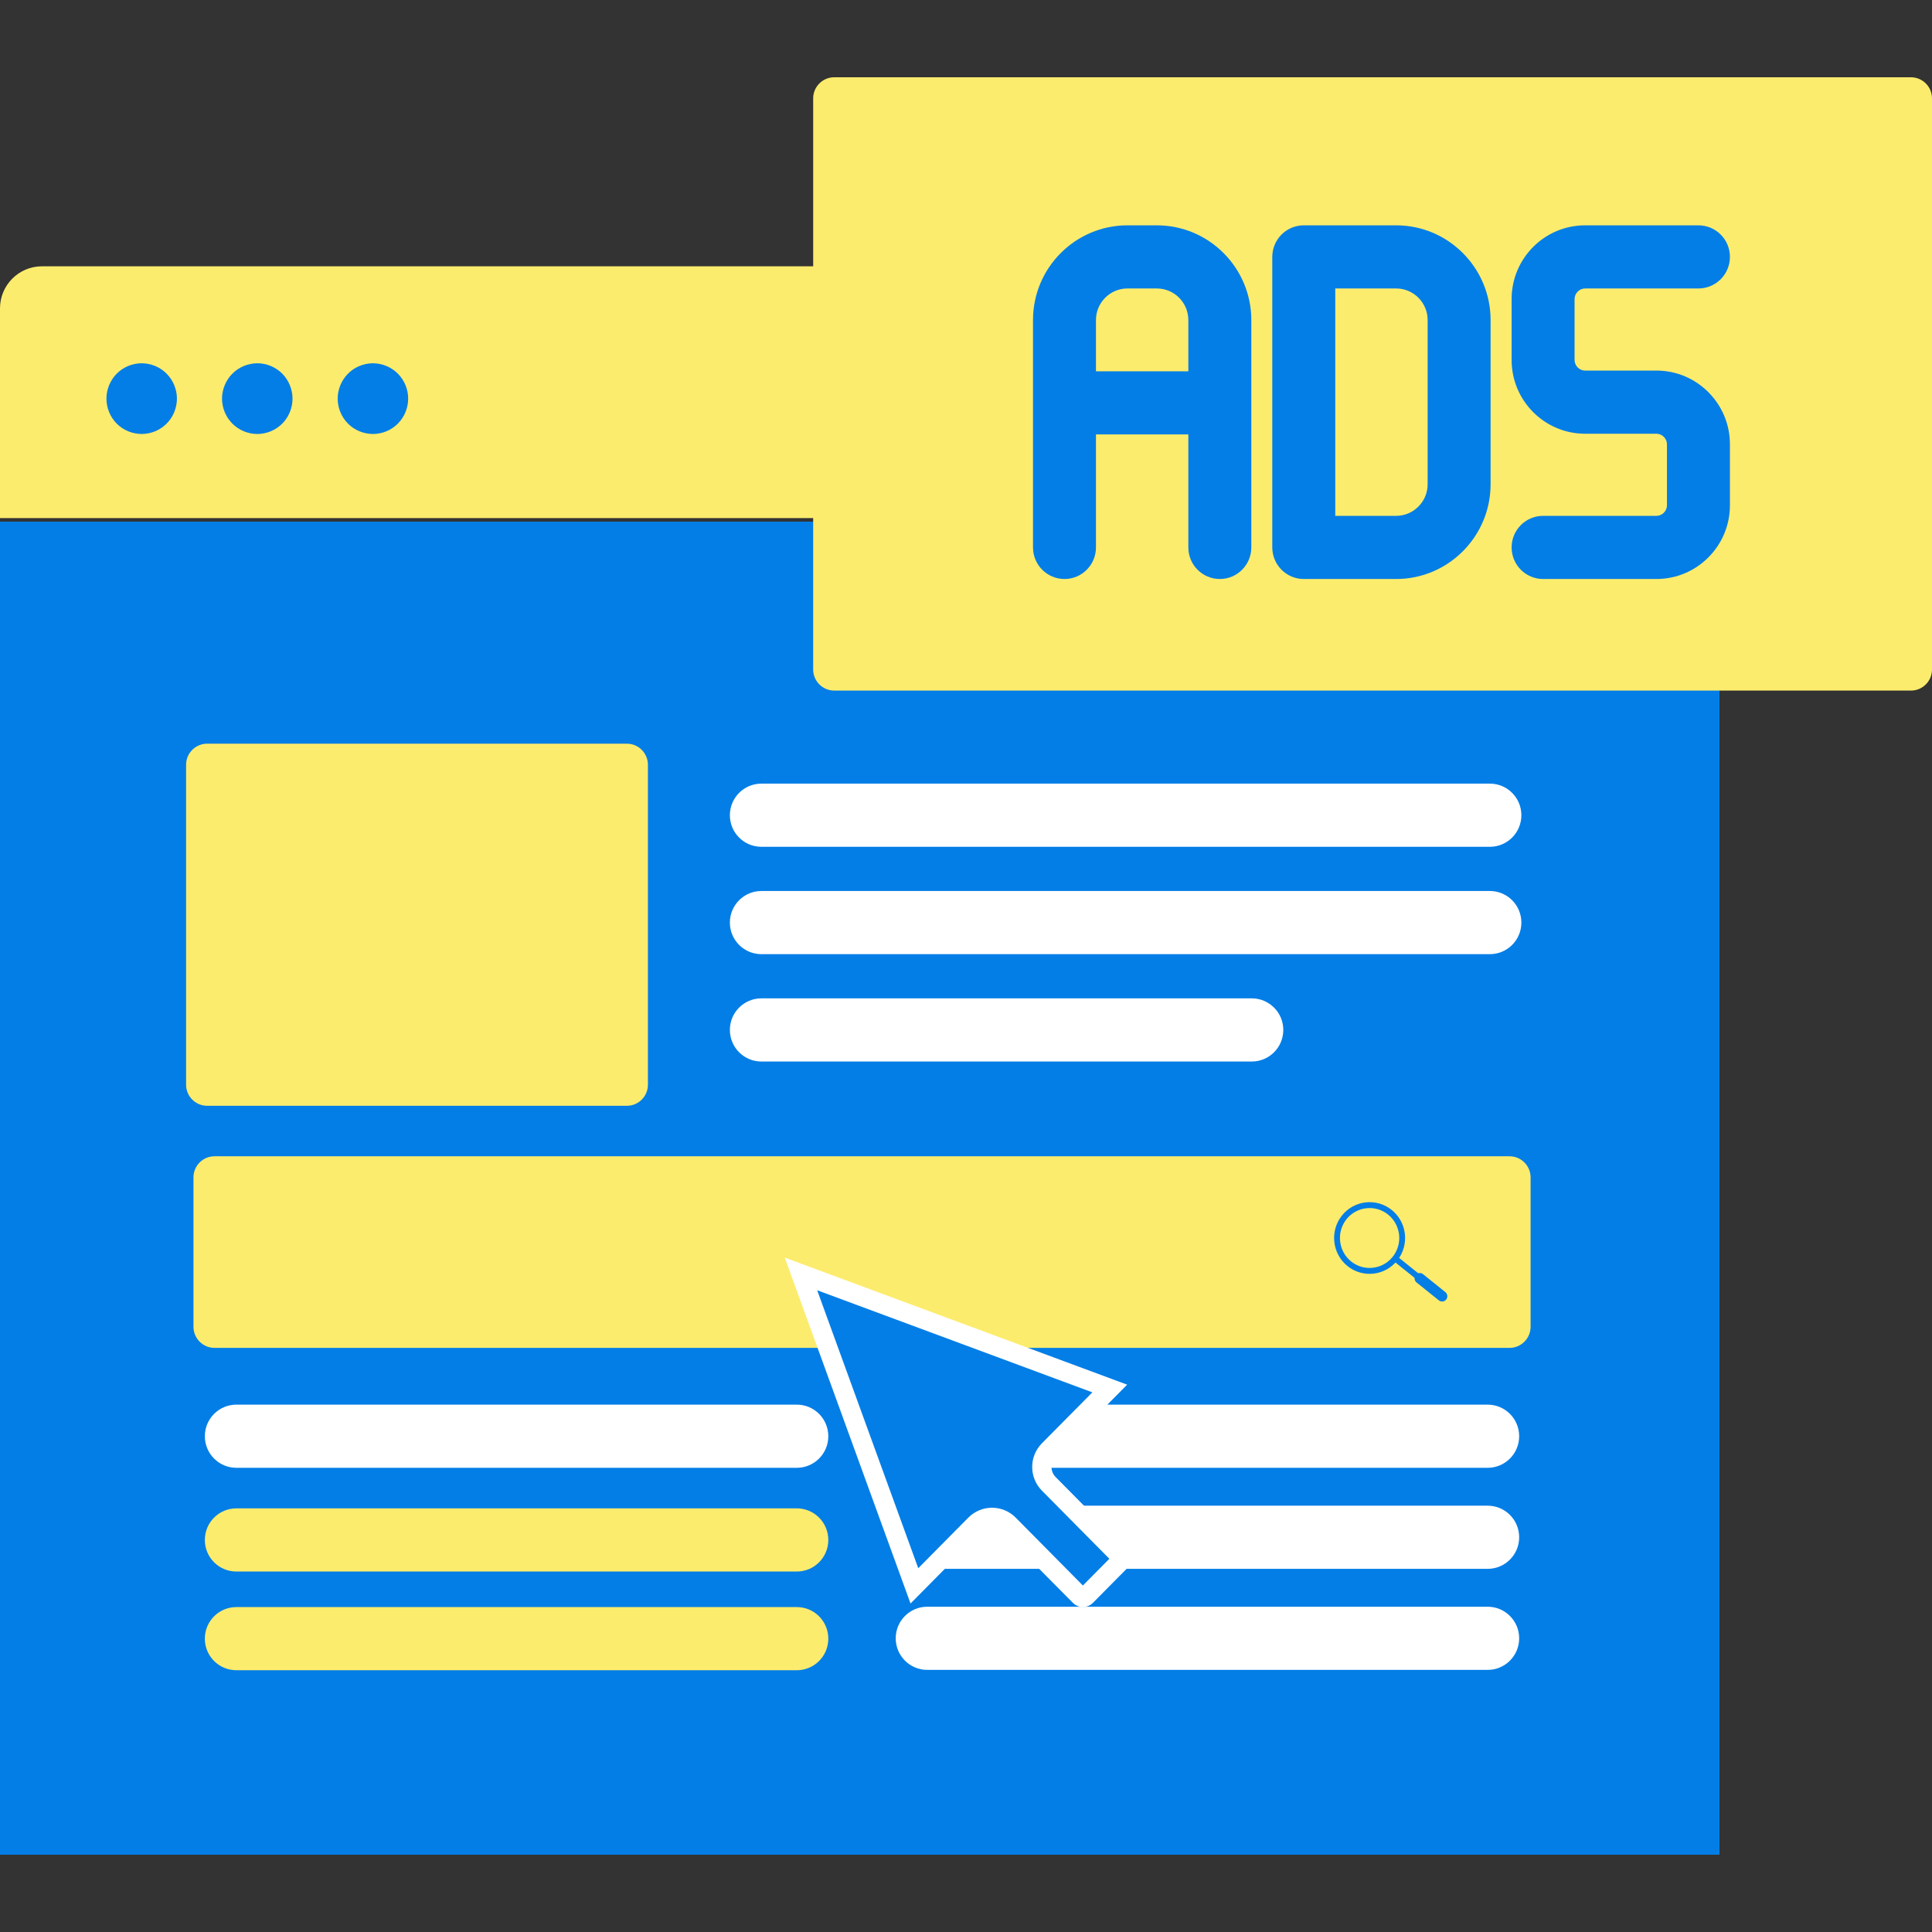 <svg width="100" height="100" viewBox="0 0 100 100" fill="none" xmlns="http://www.w3.org/2000/svg">
<rect x="0" y="0" width="100" height="100" fill="#333333" stroke="none"/>
<rect y="27" width="89" height="69" fill="#037EE6"/>
<path d="M42.555 13.784H2.166C0.975 13.784 0 14.762 0 15.957V26.817H42.555V13.784V13.784Z" fill="#FCEC6D"/>
<path d="M7.334 22.463C6.852 22.463 6.382 22.268 6.042 21.928C5.704 21.587 5.509 21.116 5.509 20.633C5.509 20.152 5.704 19.681 6.042 19.34C6.382 18.998 6.852 18.803 7.334 18.803C7.813 18.803 8.285 18.998 8.623 19.34C8.964 19.681 9.158 20.152 9.158 20.633C9.158 21.116 8.964 21.587 8.623 21.928C8.285 22.268 7.813 22.463 7.334 22.463Z" fill="#037EE6"/>
<path d="M13.317 22.463C12.837 22.463 12.365 22.268 12.027 21.926C11.687 21.587 11.492 21.116 11.492 20.633C11.492 20.153 11.687 19.682 12.027 19.34C12.368 18.998 12.838 18.803 13.317 18.803C13.798 18.803 14.268 18.998 14.609 19.34C14.947 19.682 15.141 20.152 15.141 20.633C15.141 21.114 14.947 21.587 14.609 21.926C14.268 22.268 13.798 22.463 13.317 22.463Z" fill="#037EE6"/>
<path d="M19.303 22.463C18.821 22.463 18.351 22.268 18.013 21.928C17.673 21.587 17.478 21.116 17.478 20.633C17.478 20.152 17.673 19.681 18.013 19.34C18.351 18.998 18.821 18.803 19.303 18.803C19.782 18.803 20.254 18.998 20.592 19.34C20.933 19.681 21.127 20.152 21.127 20.633C21.127 21.116 20.933 21.587 20.592 21.928C20.252 22.268 19.782 22.463 19.303 22.463Z" fill="#037EE6"/>
<path d="M42.09 34.654C42.09 35.254 42.579 35.744 43.176 35.744H98.914C99.511 35.744 100 35.254 100 34.654V5.09C100 4.49 99.511 4 98.914 4H43.176C42.579 4 42.09 4.49 42.09 5.09V34.654Z" fill="#FCEC6D"/>
<path d="M77.116 43.83H39.408C38.508 43.83 37.778 43.099 37.778 42.196C37.778 41.293 38.508 40.561 39.408 40.561H77.116C78.017 40.561 78.746 41.293 78.746 42.196C78.746 43.099 78.016 43.83 77.116 43.83Z" fill="white"/>
<path d="M77.116 49.387H39.408C38.508 49.387 37.778 48.655 37.778 47.752C37.778 46.85 38.508 46.118 39.408 46.118H77.116C78.017 46.118 78.746 46.85 78.746 47.752C78.746 48.655 78.016 49.387 77.116 49.387Z" fill="white"/>
<path d="M64.793 54.944H39.408C38.508 54.944 37.778 54.212 37.778 53.309C37.778 52.407 38.508 51.675 39.408 51.675H64.793C65.693 51.675 66.423 52.407 66.423 53.309C66.423 54.212 65.693 54.944 64.793 54.944Z" fill="white"/>
<path d="M41.243 75.973H12.233C11.332 75.973 10.603 75.241 10.603 74.338C10.603 73.436 11.332 72.704 12.233 72.704H41.243C42.143 72.704 42.873 73.436 42.873 74.338C42.873 75.241 42.143 75.973 41.243 75.973Z" fill="white"/>
<path d="M41.243 86.451H12.233C11.332 86.451 10.603 85.719 10.603 84.817C10.603 83.914 11.332 83.182 12.233 83.182H41.243C42.143 83.182 42.873 83.914 42.873 84.817C42.873 85.719 42.143 86.451 41.243 86.451Z" fill="#FCEC6D"/>
<path d="M41.243 81.342H12.233C11.332 81.342 10.603 80.611 10.603 79.708C10.603 78.805 11.332 78.073 12.233 78.073H41.243C42.143 78.073 42.873 78.805 42.873 79.708C42.873 80.611 42.143 81.342 41.243 81.342Z" fill="#FCEC6D"/>
<path d="M77.002 86.433H47.992C47.092 86.433 46.362 85.701 46.362 84.798C46.362 83.896 47.092 83.164 47.992 83.164H77.002C77.902 83.164 78.632 83.896 78.632 84.798C78.632 85.701 77.902 86.433 77.002 86.433Z" fill="white"/>
<path d="M77.002 81.203H47.992C47.092 81.203 46.362 80.471 46.362 79.568C46.362 78.666 47.092 77.934 47.992 77.934H77.002C77.902 77.934 78.632 78.666 78.632 79.568C78.632 80.471 77.902 81.203 77.002 81.203Z" fill="white"/>
<path d="M77.002 75.973H47.992C47.092 75.973 46.362 75.241 46.362 74.338C46.362 73.436 47.092 72.704 47.992 72.704H77.002C77.902 72.704 78.632 73.436 78.632 74.338C78.632 75.241 77.902 75.973 77.002 75.973Z" fill="white"/>
<path d="M33.536 56.146C33.536 56.745 33.047 57.235 32.449 57.235H10.719C10.121 57.235 9.632 56.745 9.632 56.146V39.583C9.632 38.984 10.121 38.493 10.719 38.493H32.449C33.047 38.493 33.536 38.984 33.536 39.583V56.146Z" fill="#FCEC6D"/>
<path d="M79.223 68.676C79.223 69.275 78.734 69.766 78.137 69.766H11.1C10.503 69.766 10.014 69.275 10.014 68.676V60.939C10.014 60.34 10.503 59.849 11.1 59.849H78.137C78.734 59.849 79.223 60.34 79.223 60.939V68.676Z" fill="#FCEC6D"/>
<path d="M72.264 29.969H67.483C66.583 29.969 65.853 29.237 65.853 28.334V13.297C65.853 12.394 66.583 11.663 67.483 11.663H72.264C74.96 11.663 77.153 13.862 77.153 16.566V25.065C77.153 27.769 74.96 29.969 72.264 29.969ZM69.113 26.7H72.264C73.163 26.7 73.894 25.966 73.894 25.065V16.566C73.894 15.665 73.163 14.931 72.264 14.931H69.113V26.7Z" fill="#037EE6"/>
<path d="M85.738 29.969H79.871C78.97 29.969 78.241 29.237 78.241 28.334C78.241 27.431 78.97 26.7 79.871 26.7H85.738C86.032 26.7 86.281 26.45 86.281 26.155V22.995C86.281 22.7 86.032 22.45 85.738 22.45H82.044C79.947 22.45 78.241 20.739 78.241 18.636V15.476C78.241 13.374 79.947 11.663 82.044 11.663H87.911C88.811 11.663 89.541 12.394 89.541 13.297C89.541 14.2 88.811 14.931 87.911 14.931H82.044C81.749 14.931 81.5 15.181 81.5 15.476V18.636C81.5 18.932 81.749 19.181 82.044 19.181H85.738C87.835 19.181 89.541 20.892 89.541 22.995V26.155C89.541 28.258 87.835 29.969 85.738 29.969Z" fill="#037EE6"/>
<path d="M59.878 11.663H58.357C55.661 11.663 53.468 13.862 53.468 16.566V28.334C53.468 29.237 54.197 29.969 55.098 29.969C55.998 29.969 56.727 29.237 56.727 28.334V22.486H61.508V28.334C61.508 29.237 62.237 29.969 63.138 29.969C64.038 29.969 64.768 29.237 64.768 28.334V16.566C64.768 13.862 62.574 11.663 59.878 11.663ZM56.727 19.218V16.566C56.727 15.665 57.458 14.931 58.357 14.931H59.878C60.777 14.931 61.508 15.665 61.508 16.566V19.218H56.727Z" fill="#037EE6"/>
<path d="M41.458 65.939L57.441 71.869L54.283 75.059C54.283 75.059 54.283 75.059 54.283 75.059C53.807 75.54 53.807 76.321 54.283 76.802L57.958 80.514L57.958 80.514C58.048 80.605 58.048 80.759 57.958 80.85L57.958 80.85L56.21 82.616C56.122 82.704 55.979 82.704 55.892 82.616L52.216 78.903L52.216 78.903C51.738 78.42 50.956 78.42 50.477 78.903L50.477 78.903L47.329 82.084L41.458 65.939Z" fill="#037EE6" stroke="white"/>
<path d="M72.664 63.595C72.688 63.684 72.705 63.775 72.716 63.868C72.771 64.361 72.634 64.846 72.328 65.234C71.698 66.035 70.54 66.169 69.747 65.532C68.954 64.895 68.821 63.725 69.452 62.924C70.082 62.123 71.241 61.989 72.034 62.626C72.345 62.877 72.563 63.214 72.665 63.595L72.664 63.595ZM69.935 65.293C70.597 65.824 71.565 65.713 72.091 65.044C72.346 64.719 72.461 64.314 72.415 63.903C72.368 63.492 72.166 63.123 71.845 62.865C71.183 62.333 70.215 62.445 69.688 63.114C69.162 63.783 69.272 64.761 69.935 65.293Z" fill="#037EE6"/>
<path d="M72.303 65.017L72.115 65.256L74.078 66.833L74.266 66.594L72.303 65.017Z" fill="#037EE6"/>
<path d="M74.855 67.264C74.762 67.382 74.592 67.401 74.475 67.308L73.319 66.379C73.202 66.285 73.183 66.114 73.276 65.996C73.369 65.877 73.539 65.858 73.656 65.951L74.812 66.88C74.929 66.974 74.948 67.146 74.855 67.264Z" fill="#037EE6"/>
</svg>
